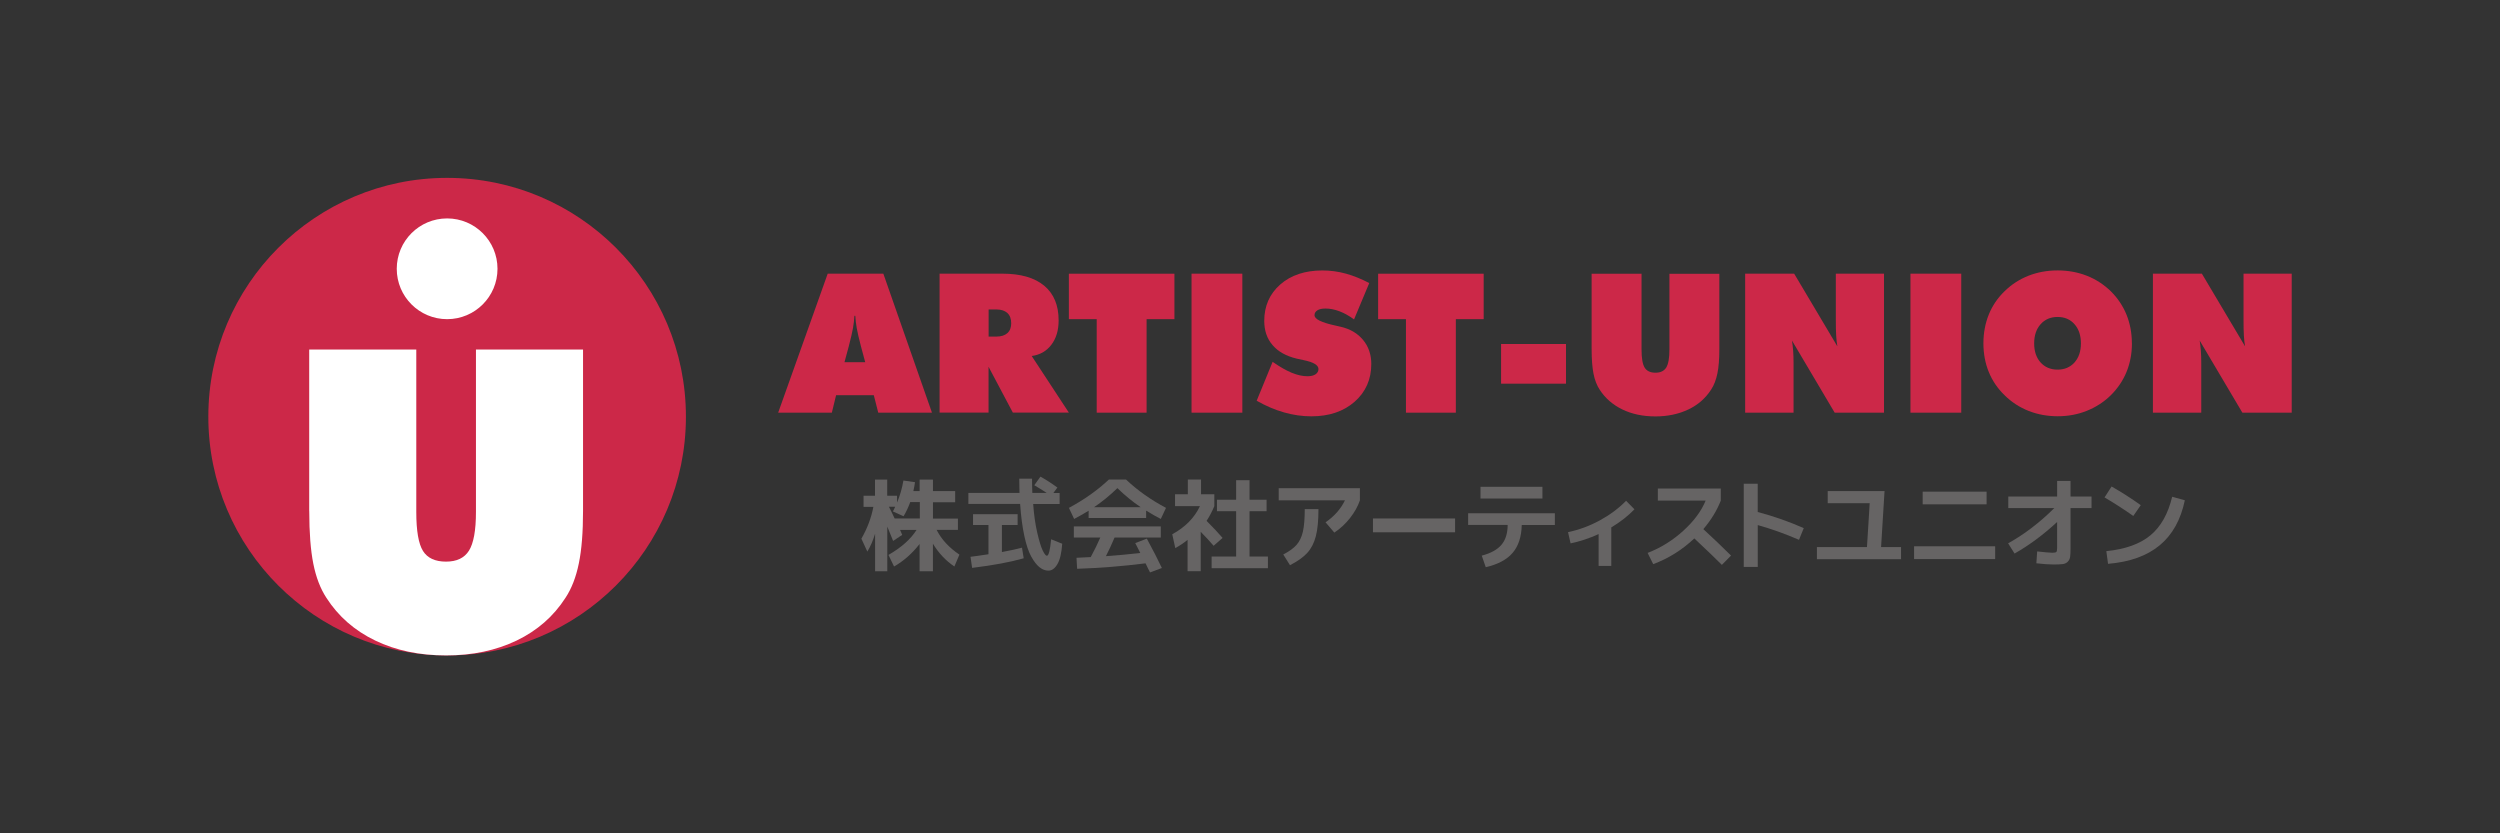 <?xml version="1.0" encoding="UTF-8"?>
<svg id="_レイヤー_2" data-name="レイヤー 2" xmlns="http://www.w3.org/2000/svg" viewBox="0 0 600 200">
  <rect x="0" y="0" width="600" height="200" fill="#333333" stroke="none"/>
  <defs>
    <style>
      .cls-1 {
        fill: #cc2848;
      }

      .cls-2 {
        fill: #fff;
      }

      .cls-3 {
        fill: #666464;
      }
    </style>
  </defs>
  <g id="_レイヤー_3" data-name="レイヤー 3">
    <rect width="600" height="200" fill="transparent"/>
  </g>
  <g id="logo_au">
    <g id="_レイヤー_1-2" data-name=" レイヤー 1-2">
      <circle class="cls-1" cx="107.31" cy="100" r="57.31"/>
      <circle class="cls-2" cx="107.31" cy="64.51" r="12.09"/>
      <path class="cls-2" d="M74.21,122.67v-38.78h25.7v38.99c0,4.53.54,7.64,1.61,9.35,1.07,1.71,2.92,2.56,5.52,2.56s4.41-.88,5.52-2.64c1.1-1.76,1.67-4.85,1.67-9.28v-38.99h25.7v38.78c0,5.08-.33,9.27-1.01,12.56-.67,3.29-1.74,6.05-3.2,8.25-2.86,4.46-6.78,7.88-11.72,10.26-4.96,2.38-10.6,3.57-16.95,3.57s-12.05-1.18-17-3.57c-4.94-2.38-8.86-5.8-11.72-10.26-1.43-2.18-2.48-4.9-3.13-8.15-.65-3.25-.98-7.48-.98-12.66h-.03Z"/>
      <path class="cls-1" d="M186.76,99.04l11.89-33.36h13.35l11.67,33.36h-12.89l-1.07-4.19h-9.05l-1.02,4.19h-12.88.01ZM202.66,86.92h4.99l-1.02-3.79c-.5-1.91-.84-3.39-1.02-4.42s-.29-2.01-.34-2.92h-.21c-.04.91-.17,1.89-.34,2.92-.18,1.03-.52,2.51-1.02,4.42l-1.02,3.79h-.01Z"/>
      <path class="cls-1" d="M225.5,99.04v-33.36h15.08c4.38,0,7.71.96,10.03,2.89s3.46,4.71,3.46,8.33c0,2.37-.58,4.32-1.75,5.85-1.16,1.53-2.73,2.42-4.71,2.69l8.91,13.58h-13.44l-5.83-11v11h-11.76.01ZM237.27,74.27v6.51h1.87c1.14,0,2.01-.28,2.63-.83s.92-1.35.92-2.38-.3-1.89-.92-2.45-1.49-.85-2.63-.85c0,0-1.87,0-1.87,0Z"/>
      <path class="cls-1" d="M263.21,99.04v-22.44h-6.68v-10.91h25.33v10.91h-6.68v22.44h-11.98.01Z"/>
      <path class="cls-1" d="M285.97,99.04v-33.36h12.19v33.36h-12.19Z"/>
      <path class="cls-1" d="M301.6,96.18l3.83-9.34c1.72,1.2,3.25,2.08,4.59,2.63,1.35.55,2.6.83,3.77.83.83,0,1.46-.15,1.94-.47.47-.32.7-.73.7-1.27,0-.92-1.17-1.64-3.53-2.12-.76-.17-1.35-.29-1.78-.39-2.49-.61-4.39-1.68-5.72-3.24-1.32-1.54-1.98-3.47-1.98-5.78,0-3.58,1.28-6.5,3.84-8.75,2.56-2.24,5.94-3.37,10.1-3.37,1.91,0,3.8.25,5.65.76s3.72,1.27,5.61,2.27l-3.65,8.72c-1.16-.85-2.31-1.5-3.47-1.94-1.16-.45-2.29-.67-3.39-.67-.84,0-1.49.14-1.94.43-.45.28-.69.67-.69,1.17,0,.94,1.67,1.76,4.99,2.48.54.12.94.21,1.23.28,2.3.52,4.1,1.57,5.43,3.17s1.98,3.53,1.98,5.78c0,3.69-1.34,6.71-3.99,9.05-2.67,2.34-6.13,3.51-10.4,3.51-2.19,0-4.38-.32-6.56-.94s-4.38-1.56-6.56-2.8h0Z"/>
      <path class="cls-1" d="M337.43,99.04v-22.44h-6.68v-10.91h25.33v10.91h-6.68v22.44h-11.98.01Z"/>
      <path class="cls-1" d="M360.26,92.08v-9.52h15.58v9.52h-15.58Z"/>
      <path class="cls-1" d="M381.99,83.78v-18.08h11.98v18.18c0,2.11.25,3.57.76,4.37s1.36,1.2,2.58,1.2,2.05-.41,2.58-1.23c.51-.83.77-2.26.77-4.32v-18.18h11.98v18.08c0,2.37-.15,4.32-.47,5.85s-.81,2.81-1.49,3.84c-1.34,2.08-3.15,3.68-5.47,4.78s-4.94,1.67-7.91,1.67-5.62-.55-7.93-1.67-4.13-2.7-5.47-4.78c-.67-1.02-1.16-2.29-1.46-3.8s-.45-3.48-.45-5.89h0Z"/>
      <path class="cls-1" d="M418.84,99.04v-33.36h11.76l10.37,17.45c-.14-.77-.23-1.63-.29-2.58-.06-.94-.08-2.18-.08-3.69v-11.18h11.56v33.36h-11.84l-10.25-17.31c.12.74.21,1.54.28,2.41s.1,1.82.1,2.88v12.02h-11.6Z"/>
      <path class="cls-1" d="M458.51,99.04v-33.36h12.19v33.36h-12.19Z"/>
      <path class="cls-1" d="M511.66,82.43c0,2.45-.43,4.72-1.29,6.82s-2.13,3.98-3.8,5.63c-1.67,1.63-3.59,2.86-5.77,3.73-2.18.87-4.5,1.29-6.96,1.29s-4.82-.43-7-1.29c-2.18-.87-4.1-2.12-5.78-3.79-1.65-1.61-2.91-3.46-3.76-5.56-.85-2.09-1.28-4.38-1.28-6.86s.43-4.77,1.28-6.89c.85-2.11,2.11-3.97,3.76-5.58,1.67-1.64,3.59-2.89,5.76-3.75,2.18-.85,4.5-1.28,7.01-1.28s4.85.43,7.01,1.28c2.18.85,4.1,2.11,5.78,3.75,1.64,1.63,2.89,3.5,3.75,5.61.85,2.11,1.28,4.39,1.28,6.86v.03ZM493.82,88.71c1.68,0,3.04-.58,4.06-1.72,1.02-1.14,1.54-2.67,1.54-4.57s-.51-3.46-1.54-4.61c-1.02-1.16-2.38-1.74-4.06-1.74s-3.04.58-4.08,1.75-1.54,2.7-1.54,4.6.51,3.42,1.54,4.57c1.03,1.14,2.4,1.72,4.08,1.72Z"/>
      <path class="cls-1" d="M516.7,99.04v-33.36h11.75l10.37,17.45c-.14-.77-.23-1.63-.29-2.58-.06-.94-.08-2.18-.08-3.69v-11.18h11.56v33.36h-11.84l-10.25-17.31c.12.74.21,1.54.28,2.41s.1,1.82.1,2.88v12.02h-11.58Z"/>
      <path class="cls-3" d="M229.9,124.43v2.74h-5.11c1.14,2.27,2.97,4.26,5.47,5.94l-1.21,2.85c-2.05-1.38-3.77-3.2-5.15-5.47v6.61h-3.2v-6.54c-1.79,2.29-3.83,4.09-6.13,5.4l-1.34-2.78c3.07-1.76,5.32-3.76,6.75-6h-3.97c.07.12.15.32.26.58s.21.45.26.61l-2.18,1.45c-.81-1.98-1.28-3.13-1.4-3.44v10.73h-2.93v-9.01c-.5,1.65-1.12,3.07-1.86,4.28l-1.43-3.1c1.4-2.42,2.37-4.97,2.88-7.64h-2.36v-2.66h2.75v-3.87h2.93v3.87h2.36v1.65c.69-1.63,1.2-3.4,1.53-5.3l2.78.39c-.07.54-.19,1.24-.39,2.13h1.5v-2.74h3.2v2.74h5.33v2.69h-5.33v3.93h5.98ZM216.85,123.9l-2.56-1.16c.18-.3.36-.67.55-1.12h-1.5c.1.19.23.48.43.85s.36.73.51,1.05.29.62.43.91h6.05v-3.93h-2.3c-.47,1.28-1.01,2.41-1.6,3.39Z"/>
      <path class="cls-3" d="M248.24,116.44l1.47-2.05c1.29.72,2.64,1.58,4.06,2.62l-.96,1.31h1.5v2.64h-6.35c.19,2.62.52,4.93.99,6.94s.91,3.43,1.31,4.24.73,1.24.99,1.24c.44,0,.77-1.32,1.02-3.95l2.66,1.06c-.15,2.19-.52,3.82-1.14,4.88s-1.34,1.58-2.18,1.58c-.73,0-1.43-.26-2.11-.8s-1.34-1.38-1.98-2.53-1.21-2.81-1.68-4.99-.81-4.74-1.01-7.69h-12.42v-2.64h12.27c-.03-1.45-.06-2.59-.06-3.42h3.07c0,1.2.03,2.33.07,3.42h3.44c-1.02-.67-2.01-1.29-3-1.86h.03ZM245.68,133.99c-3.2.92-7.31,1.68-12.37,2.3l-.39-2.66c.74-.08,2.18-.29,4.31-.61v-7.02h-3.7v-2.59h10.7v2.59h-3.77v6.49c2.07-.39,3.68-.73,4.82-1.05l.41,2.55h-.01Z"/>
      <path class="cls-3" d="M275.07,122.57v1.75h-13.8v-1.75c-1.2.74-2.36,1.4-3.48,1.98l-1.25-2.66c3.65-1.96,6.84-4.21,9.59-6.8h4.12c2.74,2.6,5.94,4.86,9.59,6.8l-1.25,2.66c-1.13-.58-2.29-1.24-3.48-1.98h-.01ZM275.24,129.27c1.5,2.78,2.7,5.12,3.61,7.05l-2.84,1.06-.54-1.06c-.25-.48-.41-.85-.54-1.12-5.47.69-10.95,1.13-16.42,1.31l-.15-2.64c1.47-.07,2.6-.12,3.42-.17.91-1.68,1.67-3.25,2.3-4.7h-6.36v-2.66h20.87v2.66h-11.09c-.65,1.54-1.34,3.04-2.08,4.48,2.95-.21,5.7-.47,8.25-.77-.41-.83-.83-1.61-1.21-2.37l2.75-1.06h.03ZM273.76,121.72c-1.96-1.32-3.82-2.85-5.59-4.57-1.79,1.75-3.65,3.26-5.59,4.57h11.18Z"/>
      <path class="cls-3" d="M288.27,118.62h3.17v2.85c-.54,1.29-1.16,2.47-1.86,3.54,1.57,1.57,2.85,2.93,3.84,4.09l-2.15,1.89c-.85-1.01-1.89-2.12-3.1-3.36v9.46h-3.15v-7.53c-.96.79-1.96,1.45-2.95,1.98l-.73-3.32c3.11-1.69,5.33-3.95,6.65-6.75h-5.98v-2.85h3.07v-3.54h3.17v3.54h.01ZM299.89,133.56h4.41v2.81h-13.51v-2.81h5.88v-10.87h-4.6v-2.75h4.6v-4.7h3.22v4.7h4.09v2.75h-4.09v10.87Z"/>
      <path class="cls-3" d="M306.89,120.08v-2.91h19.49v2.91c-.5,1.45-1.29,2.88-2.38,4.26s-2.34,2.55-3.76,3.48l-2.11-2.47c2.09-1.42,3.65-3.18,4.66-5.27h-15.89ZM308,133.07c1.42-.74,2.48-1.51,3.18-2.31s1.21-1.85,1.51-3.15.45-3.1.45-5.41h3.29c0,2.71-.21,4.88-.63,6.5s-1.1,2.95-2.05,3.99-2.33,2.02-4.15,2.96l-1.63-2.59h.01Z"/>
      <path class="cls-3" d="M329.51,127.75v-3.32h19.71v3.32h-19.71Z"/>
      <path class="cls-3" d="M352.35,123.19h20.82v2.81h-7.95c-.07,2.84-.8,5.07-2.19,6.69s-3.55,2.77-6.45,3.44l-.96-2.78c2.16-.56,3.73-1.43,4.72-2.59s1.49-2.75,1.5-4.77h-9.49v-2.81h-.01ZM355.32,119.64v-2.81h14.86v2.81h-14.86Z"/>
      <path class="cls-3" d="M376.31,127.72c2.66-.56,5.21-1.5,7.63-2.82s4.53-2.88,6.32-4.71l2.01,2.04c-1.5,1.57-3.36,3.02-5.56,4.35v9.24h-3.04v-7.64c-2.23,1.02-4.48,1.76-6.73,2.23l-.61-2.69h-.01Z"/>
      <path class="cls-3" d="M397.88,120.15v-2.91h15.11v2.91c-.94,2.38-2.33,4.67-4.19,6.84,2.31,2.13,4.53,4.24,6.65,6.35l-2.2,2.23c-1.42-1.43-3.62-3.55-6.61-6.35-2.92,2.75-6.21,4.82-9.87,6.17l-1.34-2.69c3.18-1.23,6.05-3.02,8.61-5.36s4.32-4.75,5.32-7.2h-11.47,0Z"/>
      <path class="cls-3" d="M418.49,116.1h3.36v6.78c3.86,1.02,7.53,2.31,11.05,3.87l-1.14,2.81c-3.26-1.42-6.56-2.6-9.9-3.54v10.04h-3.36v-19.97h0Z"/>
      <path class="cls-3" d="M438.66,117.85h13.63l-.83,13.44h4.79v2.91h-20.19v-2.91h12.01c.01-.17.08-1.12.18-2.85s.21-3.44.32-5.11.15-2.52.15-2.56h-10.07v-2.91h0Z"/>
      <path class="cls-3" d="M459.38,134.18v-3.07h19.46v3.07h-19.46ZM461.44,121.04v-3.04h15.34v3.04h-15.34Z"/>
      <path class="cls-3" d="M481.99,119.16h11.72v-3.73h3.22v3.73h5.04v2.78h-5.04v9.54c0,.96-.03,1.69-.1,2.16s-.26.87-.58,1.18-.72.51-1.18.56-1.2.1-2.18.1c-1.09,0-2.47-.1-4.16-.29l.19-2.85c1.68.19,2.89.3,3.64.32.52,0,.84-.07.96-.19s.19-.45.19-.96v-6.23c-3.35,3.09-6.75,5.61-10.22,7.57l-1.54-2.45c3.91-2.18,7.6-5,11.09-8.47h-11.05v-2.78h-.01Z"/>
      <path class="cls-3" d="M505.09,119.38l1.69-2.62c2.44,1.39,4.77,2.88,7,4.48l-1.79,2.59c-2.29-1.61-4.59-3.1-6.9-4.45ZM505.54,132.27c4.53-.45,8.06-1.72,10.56-3.79s4.24-5.16,5.22-9.26l3.04.85c-.98,4.68-2.99,8.28-6.03,10.8s-7.16,4.01-12.4,4.45l-.41-3.04h.01Z"/>
    </g>
  </g>
</svg>